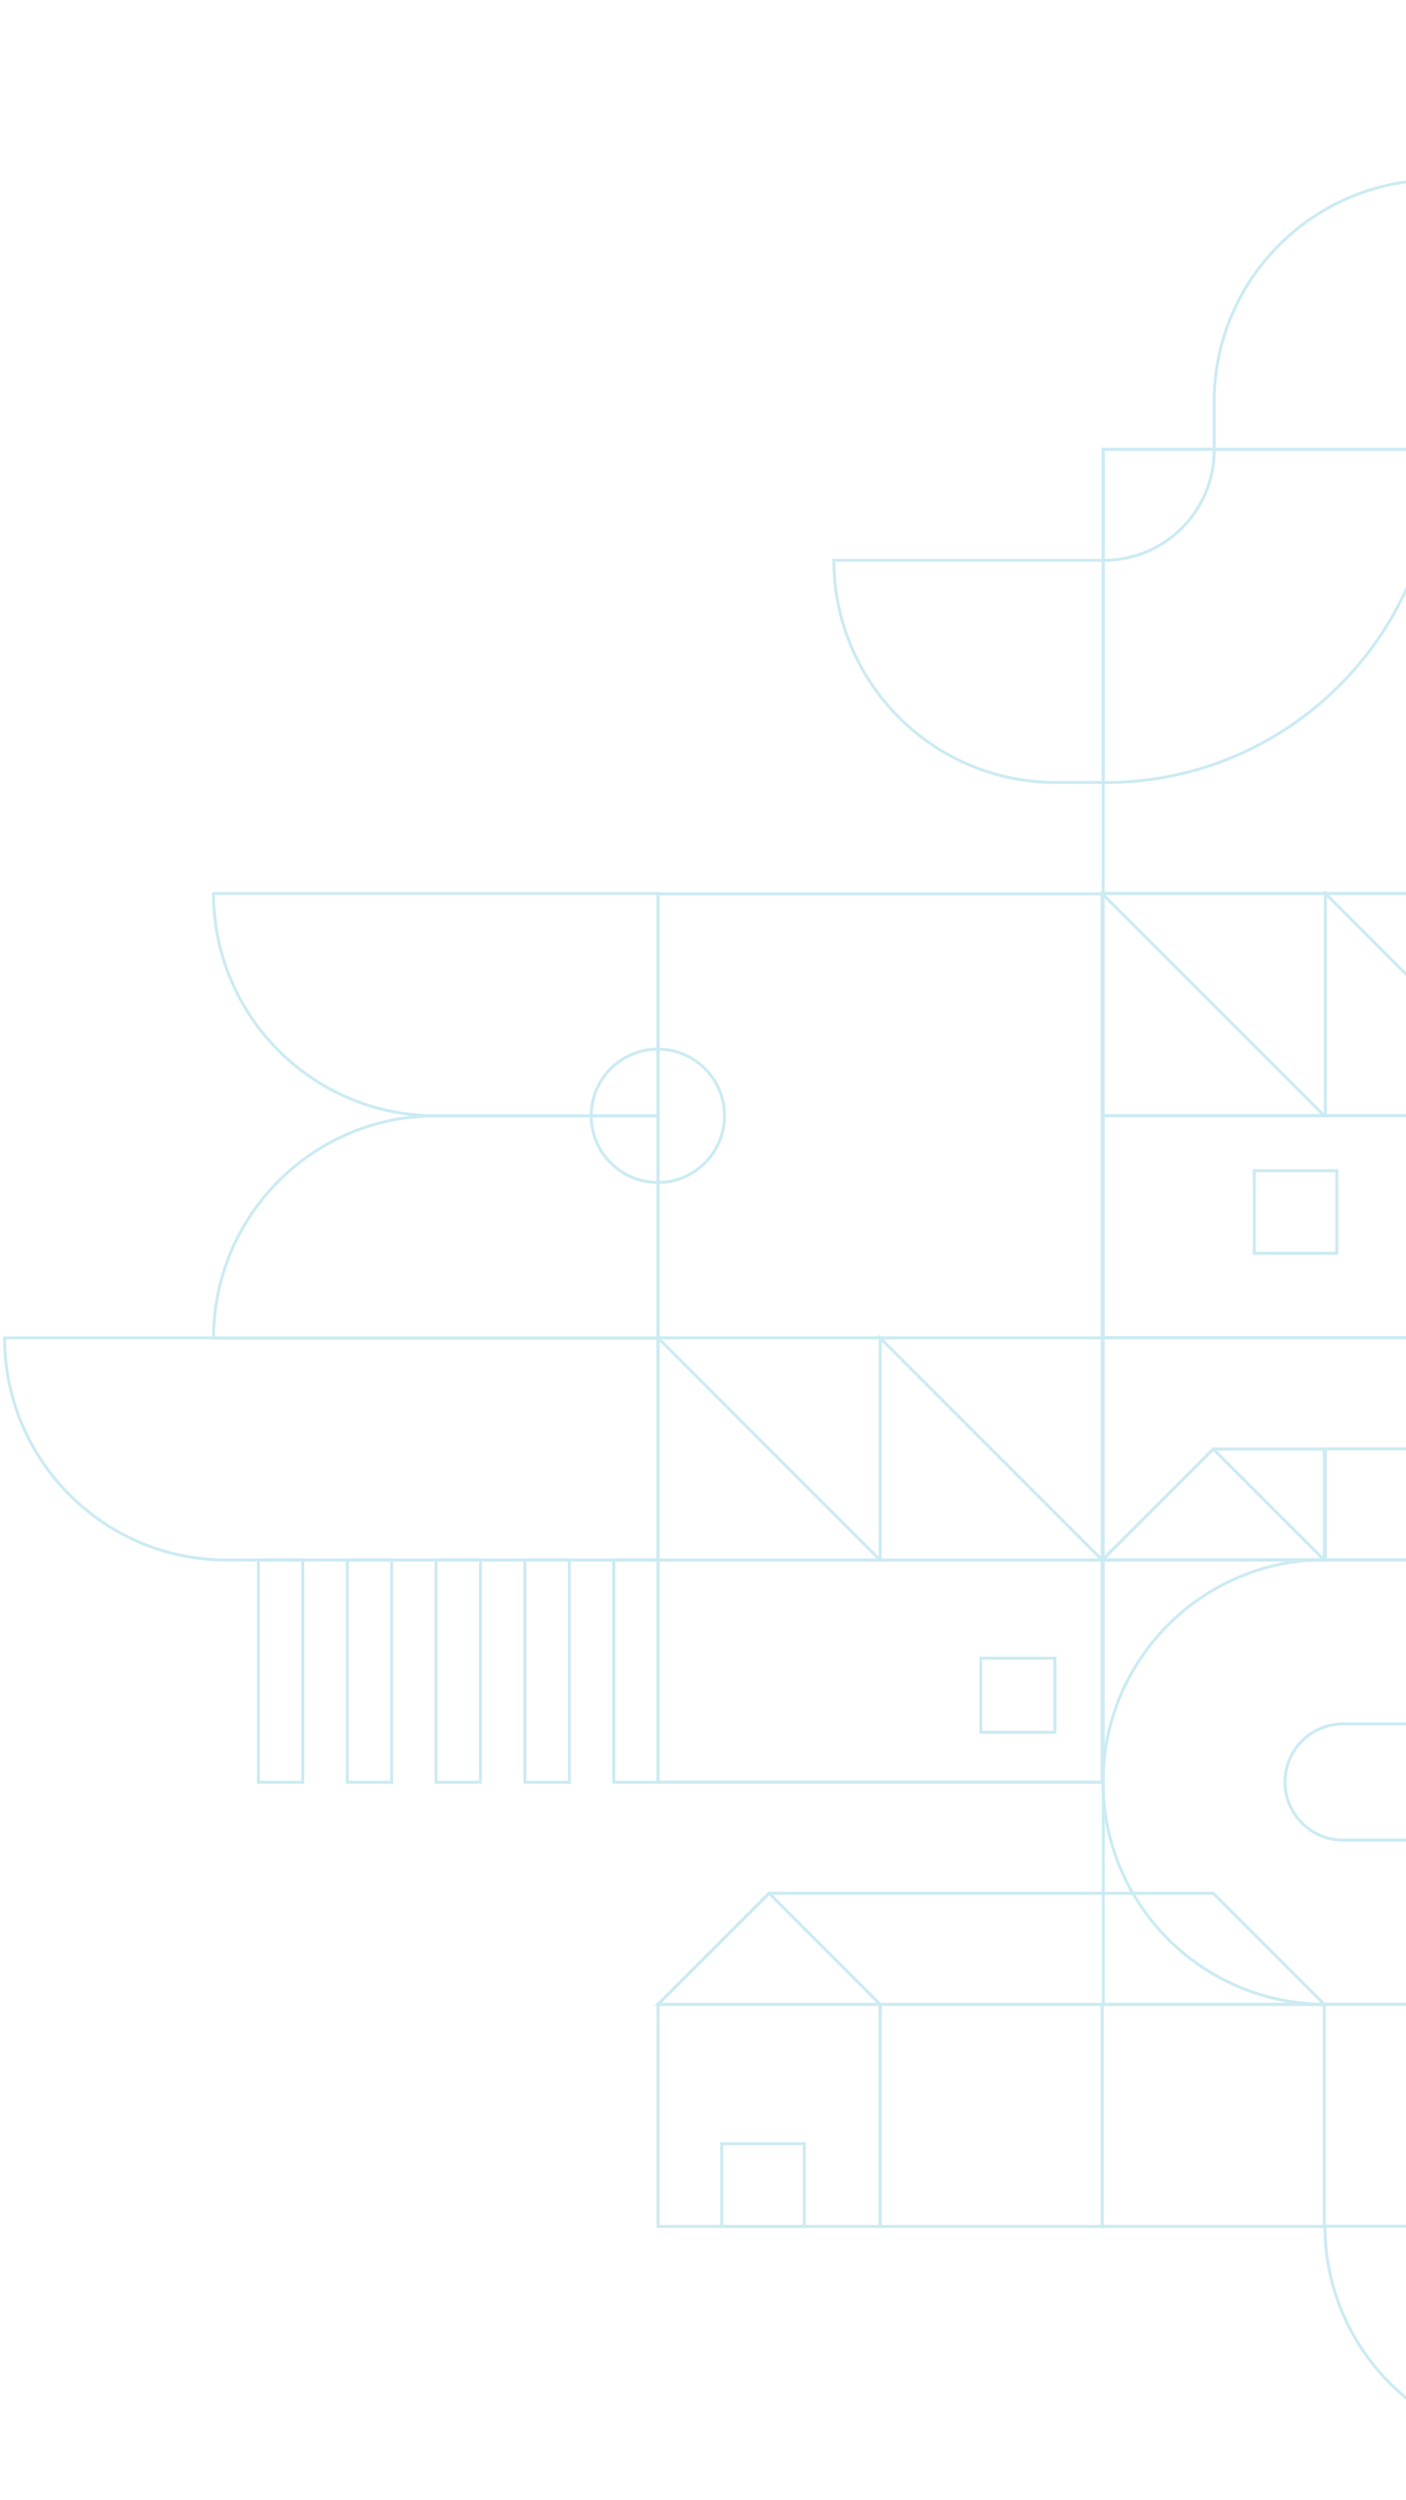 <svg xmlns="http://www.w3.org/2000/svg" width="603" height="1072" viewBox="0 0 603 1072" fill="none"><path fill-rule="evenodd" clip-rule="evenodd" d="M473.138 668.819H663.56V573.564H473.138V668.819Z" stroke="#CCEBF3" stroke-width="1.28" stroke-miterlimit="10"></path><path fill-rule="evenodd" clip-rule="evenodd" d="M567.963 668.912H472.705L520.334 621.285H567.963V668.912Z" stroke="#CCEBF3" stroke-width="1.28" stroke-miterlimit="10"></path><path fill-rule="evenodd" clip-rule="evenodd" d="M282.222 764.136H472.706V573.657H282.222V764.136Z" stroke="#CCEBF3" stroke-width="1.28" stroke-miterlimit="10"></path><path fill-rule="evenodd" clip-rule="evenodd" d="M473.138 573.565H663.621V383.087H473.138V573.565Z" stroke="#CCEBF3" stroke-width="1.28" stroke-miterlimit="10"></path><path fill-rule="evenodd" clip-rule="evenodd" d="M282.222 764.136H472.706V668.912H282.222V764.136Z" stroke="#CCEBF3" stroke-width="1.28" stroke-miterlimit="10"></path><path fill-rule="evenodd" clip-rule="evenodd" d="M473.138 573.565H663.621V478.341H473.138V573.565Z" stroke="#CCEBF3" stroke-width="1.28" stroke-miterlimit="10"></path><path fill-rule="evenodd" clip-rule="evenodd" d="M377.479 954.614H472.706V859.391H377.479V954.614Z" stroke="#CCEBF3" stroke-width="1.28" stroke-miterlimit="10"></path><path fill-rule="evenodd" clip-rule="evenodd" d="M282.222 954.614H377.479V859.391H282.222V954.614Z" stroke="#CCEBF3" stroke-width="1.28" stroke-miterlimit="10"></path><path fill-rule="evenodd" clip-rule="evenodd" d="M473.168 859.298H663.652V668.819H473.168V859.298Z" stroke="#CCEBF3" stroke-width="1.28" stroke-miterlimit="10"></path><path fill-rule="evenodd" clip-rule="evenodd" d="M472.705 954.614H567.963V859.391H472.705V954.614Z" stroke="#CCEBF3" stroke-width="1.28" stroke-miterlimit="10"></path><path fill-rule="evenodd" clip-rule="evenodd" d="M282.222 573.657H472.706V383.271H282.222V573.657Z" stroke="#CCEBF3" stroke-width="1.28" stroke-miterlimit="10"></path><path fill-rule="evenodd" clip-rule="evenodd" d="M282.222 668.882V573.627H1.976C1.976 626.224 44.604 668.882 97.233 668.882H282.253H282.222Z" stroke="#CCEBF3" stroke-width="1.28" stroke-miterlimit="10"></path><path fill-rule="evenodd" clip-rule="evenodd" d="M568.395 668.82H663.652V621.192H568.395V668.82Z" stroke="#CCEBF3" stroke-width="1.28" stroke-miterlimit="10"></path><path fill-rule="evenodd" clip-rule="evenodd" d="M473.138 383.087H663.621V192.608H473.138V383.087Z" stroke="#CCEBF3" stroke-width="1.28" stroke-miterlimit="10"></path><path fill-rule="evenodd" clip-rule="evenodd" d="M615.962 77.167V192.608H520.705V172.39C520.705 119.793 563.333 77.136 615.962 77.136V77.167Z" stroke="#CCEBF3" stroke-width="1.28" stroke-miterlimit="10"></path><path fill-rule="evenodd" clip-rule="evenodd" d="M357.662 240.235H473.107V335.49H452.888C400.29 335.49 357.631 292.863 357.631 240.235H357.662Z" stroke="#CCEBF3" stroke-width="1.28" stroke-miterlimit="10"></path><path fill-rule="evenodd" clip-rule="evenodd" d="M186.996 764.135V668.881H206.041V764.135H186.996ZM110.815 764.135V668.881H129.86V764.135H110.815ZM225.117 764.135V668.881H244.162V764.135H225.117ZM148.936 764.135V668.881H167.981V764.135H148.936ZM263.238 764.135V668.881H282.284V764.135H263.238Z" stroke="#CCEBF3" stroke-width="1.28" stroke-miterlimit="10"></path><path fill-rule="evenodd" clip-rule="evenodd" d="M420.663 742.714H452.425V710.952H420.663V742.714Z" stroke="#CCEBF3" stroke-width="1.28" stroke-miterlimit="10"></path><path fill-rule="evenodd" clip-rule="evenodd" d="M474.064 335.49C473.755 335.49 473.446 335.49 473.138 335.49V192.639H615.993C615.993 192.947 615.993 193.256 615.993 193.565C615.993 271.966 552.436 335.521 474.033 335.521L474.064 335.49Z" stroke="#CCEBF3" stroke-width="1.28" stroke-miterlimit="10"></path><path fill-rule="evenodd" clip-rule="evenodd" d="M473.446 240.236C473.446 240.236 473.23 240.236 473.138 240.236V192.608H520.766V192.917C520.766 219.061 499.591 240.236 473.477 240.236H473.446Z" stroke="#CCEBF3" stroke-width="1.28" stroke-miterlimit="10"></path><path fill-rule="evenodd" clip-rule="evenodd" d="M377.479 859.39H567.963L520.334 811.763H329.82L282.191 859.39H377.448H377.479Z" stroke="#CCEBF3" stroke-width="1.28" stroke-miterlimit="10"></path><path fill-rule="evenodd" clip-rule="evenodd" d="M329.85 811.763L282.222 859.39H377.479L329.85 811.763Z" stroke="#CCEBF3" stroke-width="1.28" stroke-miterlimit="10"></path><path fill-rule="evenodd" clip-rule="evenodd" d="M520.334 621.285L472.705 668.912H567.963L520.334 621.285Z" stroke="#CCEBF3" stroke-width="1.28" stroke-miterlimit="10"></path><path d="M282.222 573.75H91.584C91.584 521.091 134.274 478.434 186.903 478.434H282.222V573.75Z" stroke="#CCEBF3" stroke-width="1.28" stroke-miterlimit="10"></path><path d="M282.222 383.087H91.584C91.584 435.745 134.274 478.403 186.903 478.403H282.222V383.087Z" stroke="#CCEBF3" stroke-width="1.28" stroke-miterlimit="10"></path><path d="M568.241 954.49C568.241 1007.15 610.93 1049.81 663.56 1049.81C716.22 1049.81 758.878 1007.12 758.878 954.49H568.241Z" stroke="#CCEBF3" stroke-width="1.28" stroke-miterlimit="10"></path><path d="M282.129 506.985C266.343 506.985 253.546 494.189 253.546 478.403C253.546 462.617 266.343 449.82 282.129 449.82C297.915 449.82 310.713 462.617 310.713 478.403C310.713 494.189 297.915 506.985 282.129 506.985Z" stroke="#CCEBF3" stroke-width="1.28" stroke-miterlimit="10"></path><path d="M568.395 668.727H663.714V739.38C662.634 739.226 661.522 739.134 660.411 739.134H576.019C562.252 739.134 551.109 750.276 551.109 764.043C551.109 777.809 562.252 788.952 576.019 788.952H660.411C661.522 788.952 662.634 788.86 663.714 788.705V859.359H568.395C515.735 859.359 473.076 816.671 473.076 764.043C473.076 711.415 515.766 668.727 568.395 668.727Z" stroke="#CCEBF3" stroke-width="1.28" stroke-miterlimit="10"></path><path d="M309.509 919.148H344.914V954.553H309.509V919.148Z" stroke="#CCEBF3" stroke-width="1.28" stroke-miterlimit="10"></path><path d="M537.928 501.954H573.333V537.358H537.928V501.954Z" stroke="#CCEBF3" stroke-width="1.28" stroke-miterlimit="10"></path><path fill-rule="evenodd" clip-rule="evenodd" d="M568.395 383.087V478.342H663.621L568.395 383.087Z" stroke="#CCEBF3" stroke-width="1.28" stroke-miterlimit="10"></path><path fill-rule="evenodd" clip-rule="evenodd" d="M472.705 383.179V478.402H567.963L472.705 383.179Z" stroke="#CCEBF3" stroke-width="1.28" stroke-miterlimit="10"></path><path fill-rule="evenodd" clip-rule="evenodd" d="M377.479 573.657V668.912H472.736L377.479 573.657Z" stroke="#CCEBF3" stroke-width="1.28" stroke-miterlimit="10"></path><path fill-rule="evenodd" clip-rule="evenodd" d="M282.253 573.657V668.912H377.479L282.253 573.657Z" stroke="#CCEBF3" stroke-width="1.28" stroke-miterlimit="10"></path></svg>
